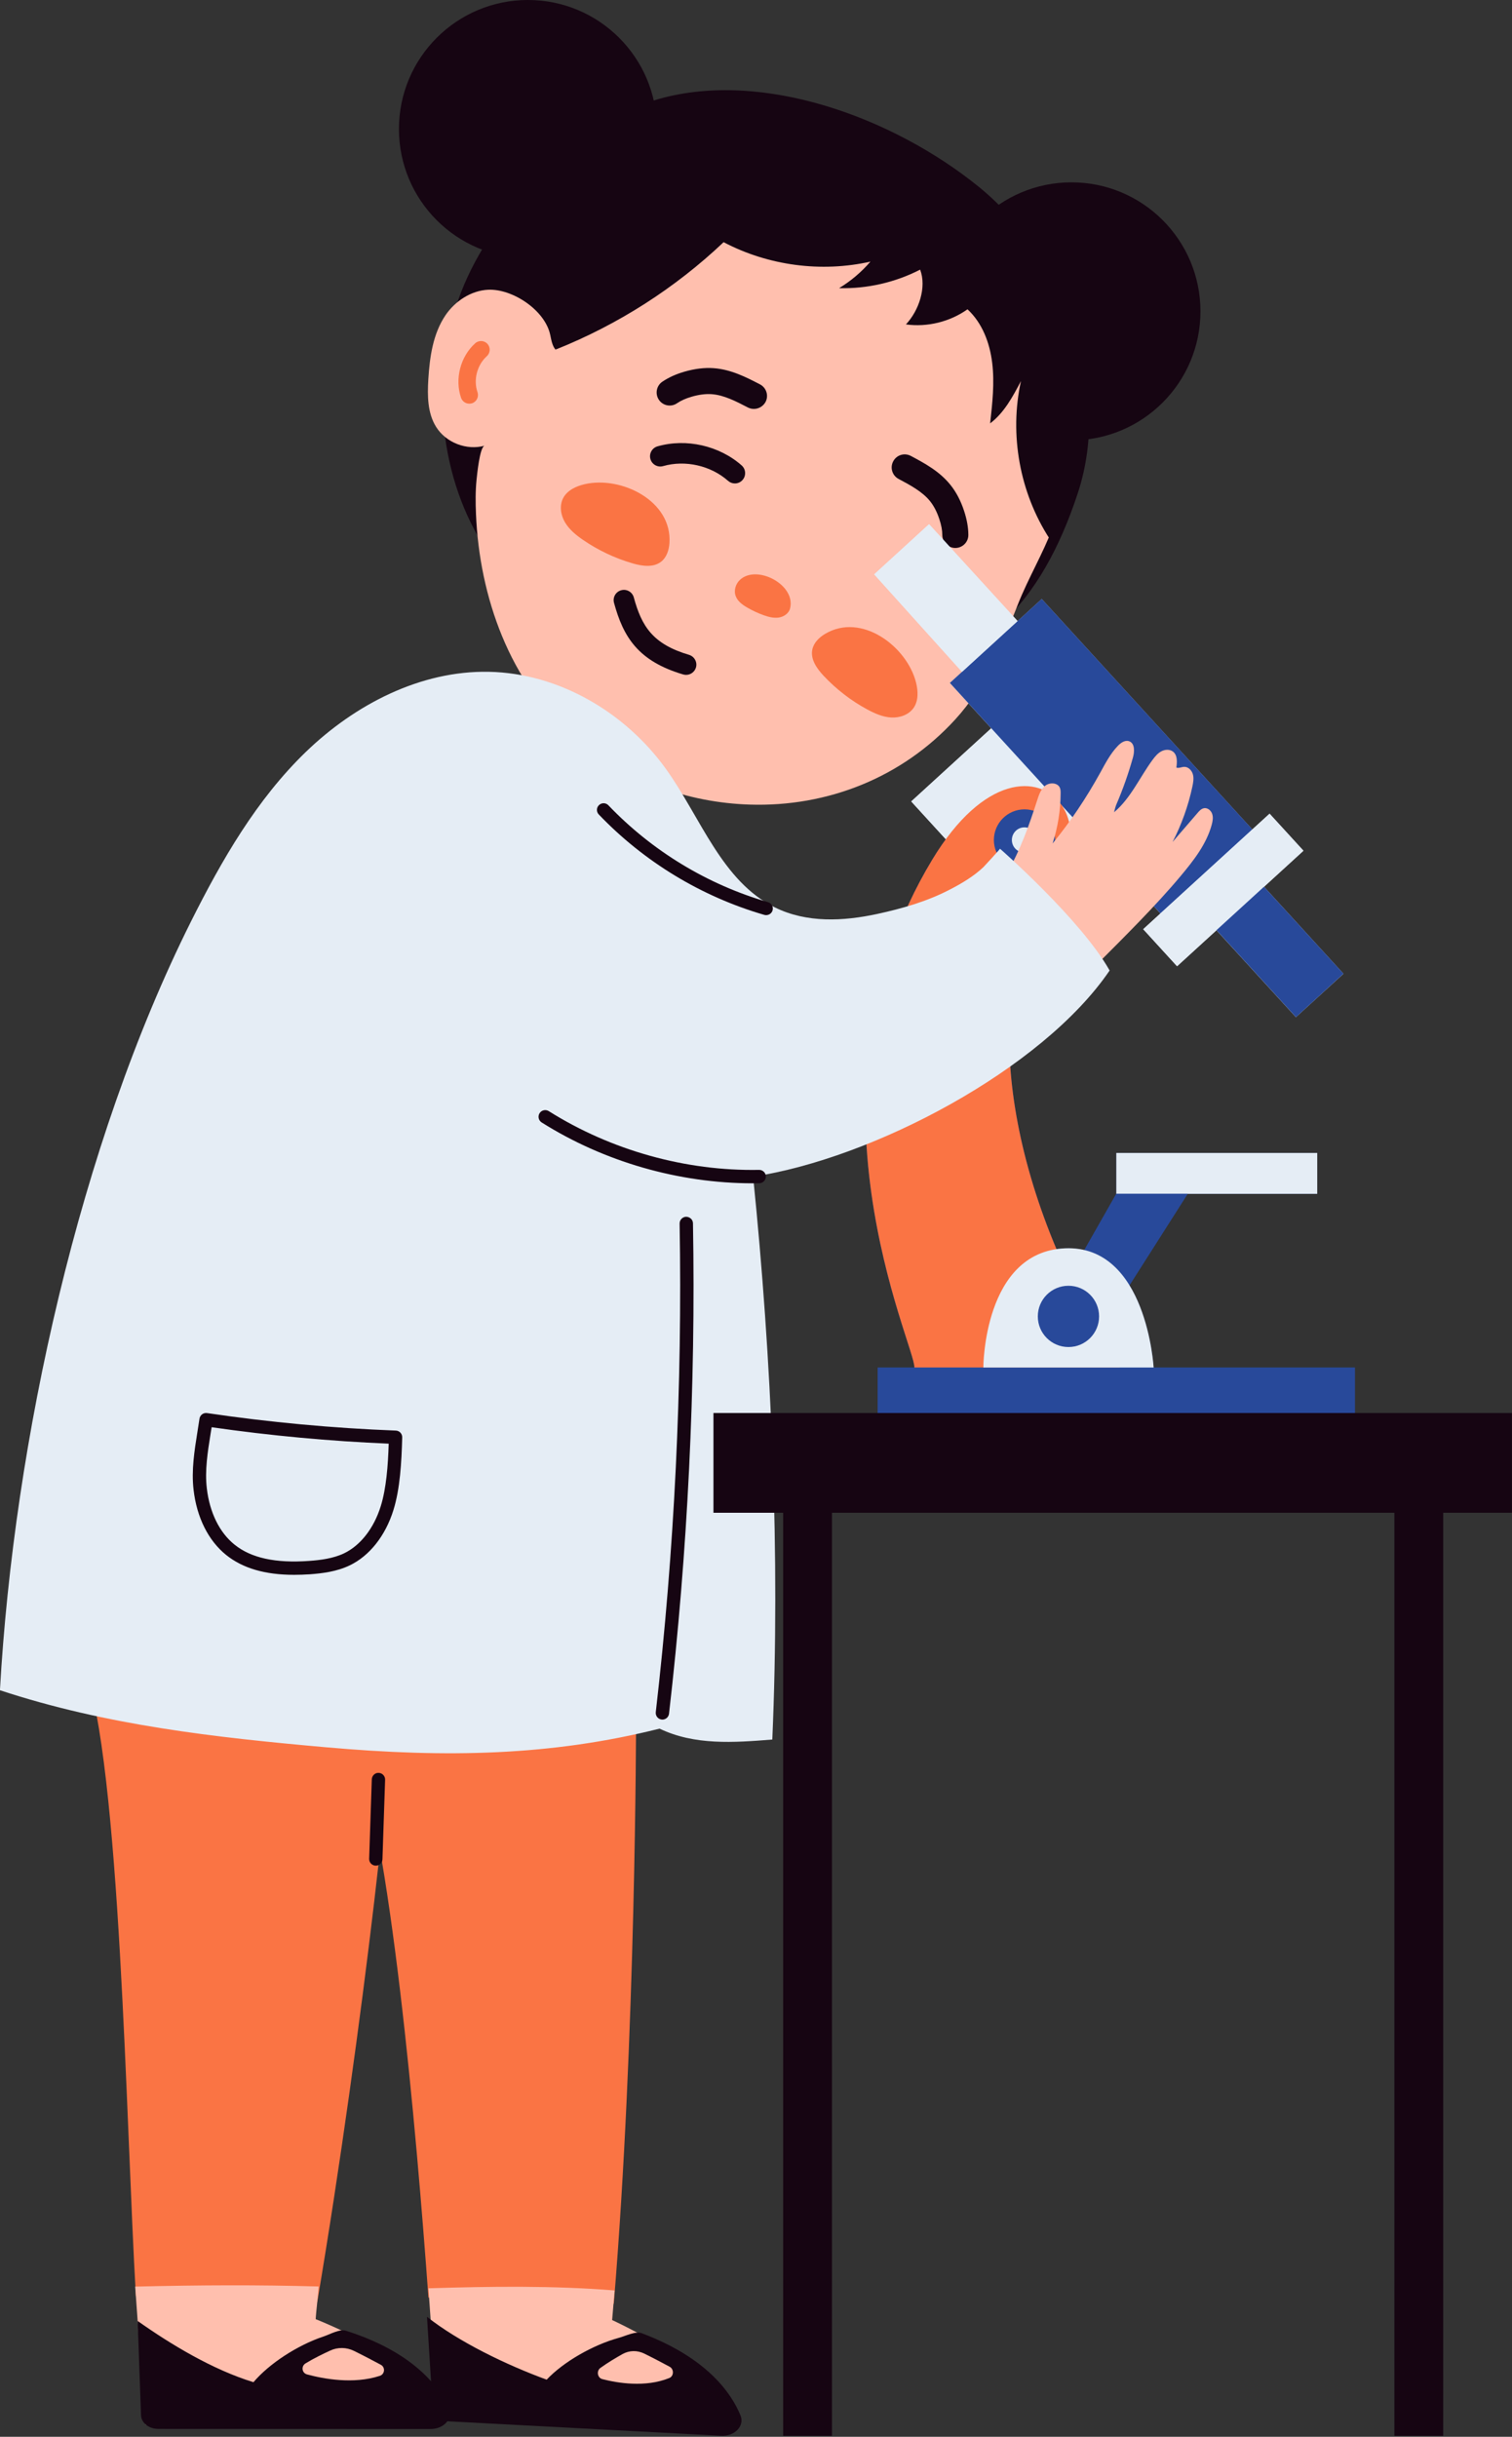 <?xml version="1.0" encoding="UTF-8"?><svg xmlns="http://www.w3.org/2000/svg" xmlns:xlink="http://www.w3.org/1999/xlink" height="404.8" preserveAspectRatio="xMidYMid meet" version="1.0" viewBox="-0.0 0.0 251.2 404.8" width="251.2" zoomAndPan="magnify"><rect x="-0.0" y="0.0" width="251.2" height="404.8" fill="#333333" stroke="none"/><g id="change1_5"><path d="M191.65,227.17c0,0-0.44-7.84-4.01-13.65l9.67-15.2h21.53v-6.79h-33.38v6.79l-5.32,9.35 c-0.98-0.23-2.04-0.34-3.2-0.3c-0.49,0.02-0.97,0.07-1.42,0.14c-9.64-22.88-9.78-43.53-3.71-52.61c6.43-9.62,7.52-17,4.51-21.23 c-3.63-5.1-12.88-5.02-21.44,9.14c-23.29,38.59-2.7,80.93-2.97,84.36h-6.08v7.92h79.27v-7.92H191.65z" fill="#28499A"/></g><g id="change2_14"><circle cx="178.01" cy="51.72" fill="#160512" r="21.43"/></g><g id="change2_12"><path d="M179.06,81.93c5.85-17.74-2.37-39.46-16.44-50.89c-14.18-11.5-35.82-19.46-53.13-14.61 C96.43,20.1,82.66,34.26,77.15,47.2c-5.57,13.06-4.8,29.7,2.35,42.04c2.64,4.55,6.16,8.55,10.08,12.06 c3.19,2.86,6.68,5.43,10.59,7.19c5.08,2.29,10.68,3.12,16.2,3.87c8.85,1.22,17.81,2.31,26.69,1.29 C162.96,111.34,173.09,100.05,179.06,81.93z" fill="#160512"/></g><g id="change3_6"><path d="M177.17,80.04c-0.54,2.58-1.33,5.13-2.27,7.62c-1.65,4.34-4.05,8.36-5.75,12.64 c-2.81,7.06-5.24,13.52-10.48,19.25c-8.79,9.6-21.14,14.51-34.07,14.11c-10.34-0.32-20.64-3.96-29.27-11.2 c-10.67-8.98-15.68-23.4-16.25-37.04c-0.08-1.89-0.1-3.8,0.09-5.69c0.08-0.76,0.52-5.47,1.34-5.69c-2.98,0.83-6.42-0.5-8.06-3.13 c-1.44-2.31-1.45-5.19-1.29-7.9c0.23-3.71,0.77-7.56,2.85-10.64c1.57-2.32,4.25-4.12,7.11-4.24c4.06-0.17,9.45,3.41,10.3,7.53 c0.17,0.81,0.35,1.9,0.93,2.47c2.63-7.93,13.19-21.91,22.69-21.44c2.99,0.15,6.25-0.82,9.31-0.81c10.17,0.03,20.18,3.28,29.26,7.66 c7.98,3.85,17.68,8.17,21.72,16.6C178.39,66.54,178.58,73.38,177.17,80.04z" fill="#FFBFAE"/></g><g id="change2_2"><path d="M125.25,67.93c-0.34,0-0.68-0.08-1-0.24c-1.96-1.02-3.99-2.07-6.02-2.21c-0.99-0.07-2.11,0.07-3.31,0.42 c-1,0.29-1.8,0.65-2.44,1.09c-0.99,0.68-2.34,0.42-3.01-0.57c-0.67-0.99-0.42-2.34,0.57-3.01c1.03-0.7,2.23-1.25,3.68-1.67 c1.7-0.49,3.33-0.69,4.84-0.58c2.92,0.21,5.46,1.53,7.7,2.69c1.06,0.55,1.48,1.86,0.93,2.92C126.79,67.5,126.03,67.93,125.25,67.93 z" fill="#160512"/></g><g id="change2_3"><path d="M158.72,91.03c-1.19,0-2.16-0.97-2.17-2.16c0-0.78-0.16-1.64-0.49-2.63c-0.39-1.19-0.91-2.19-1.53-2.97 c-1.27-1.59-3.29-2.67-5.24-3.71c-1.06-0.56-1.46-1.88-0.89-2.93c0.56-1.06,1.87-1.46,2.93-0.89c2.23,1.19,4.75,2.53,6.58,4.82 c0.95,1.18,1.71,2.63,2.26,4.31c0.47,1.43,0.7,2.73,0.71,3.98C160.89,90.05,159.92,91.02,158.72,91.03 C158.72,91.03,158.72,91.03,158.72,91.03z" fill="#160512"/></g><g id="change4_7"><path d="M97.15,80.43c-1.42,0.33-2.88,1-3.57,2.28c-0.67,1.25-0.44,2.83,0.28,4.05s1.85,2.14,3.02,2.94 c2.51,1.72,5.3,3.04,8.23,3.89c1.58,0.46,3.45,0.73,4.74-0.29c0.9-0.71,1.29-1.91,1.37-3.06C111.71,83.18,103.19,79.04,97.15,80.43 z" fill="#FA7444"/></g><g id="change4_6"><path d="M152.19,113.39c0.35,1.41,0.42,3.02-0.41,4.21c-0.81,1.16-2.32,1.67-3.73,1.59 c-1.41-0.08-2.74-0.68-3.99-1.35c-2.68-1.45-5.12-3.34-7.21-5.56c-1.13-1.2-2.22-2.74-1.9-4.35c0.22-1.13,1.11-2.02,2.1-2.61 C143.11,101.67,150.68,107.38,152.19,113.39z" fill="#FA7444"/></g><g id="change4_2"><path d="M122.97,96.29c-0.74,0.67-1.09,1.77-0.75,2.71c0.31,0.87,1.11,1.46,1.91,1.92c0.87,0.51,1.8,0.94,2.75,1.28 c0.8,0.29,1.66,0.51,2.5,0.39c0.84-0.13,1.67-0.68,1.88-1.51C132.27,97.17,125.79,93.74,122.97,96.29z" fill="#FA7444"/></g><g id="change4_5"><path d="M77.97,67.06c-0.6,0-1.16-0.38-1.37-0.97c-1.08-3.13-0.11-6.86,2.35-9.07c0.59-0.53,1.51-0.48,2.04,0.11 c0.53,0.59,0.48,1.51-0.11,2.04c-1.62,1.46-2.26,3.92-1.55,5.98c0.26,0.75-0.14,1.58-0.9,1.84C78.28,67.04,78.12,67.06,77.97,67.06 z" fill="#FA7444"/></g><g id="change2_15"><path d="M122.09,80.31c-0.4,0-0.8-0.14-1.13-0.43c-2.87-2.54-7.11-3.5-10.79-2.45c-0.9,0.26-1.85-0.26-2.11-1.17 c-0.26-0.9,0.27-1.85,1.17-2.11c4.78-1.37,10.27-0.12,13.99,3.17c0.7,0.62,0.77,1.7,0.15,2.41 C123.03,80.12,122.56,80.31,122.09,80.31z" fill="#160512"/></g><g id="change2_6"><path d="M113.99,112.11c-0.16,0-0.32-0.02-0.49-0.07c-7.47-2.21-9.94-6.2-11.49-11.9c-0.25-0.91,0.29-1.84,1.2-2.09 c0.91-0.25,1.84,0.29,2.09,1.2c1.31,4.81,3.16,7.75,9.17,9.53c0.9,0.27,1.42,1.22,1.15,2.12 C115.4,111.63,114.72,112.11,113.99,112.11z" fill="#160512"/></g><g id="change2_9"><path d="M92.44,58.02c10.27-4.11,19.75-10.18,27.78-17.79c7.41,3.9,16.22,5.07,24.39,3.23 c-1.49,1.73-3.25,3.23-5.21,4.41c4.65,0.12,9.34-0.95,13.47-3.08c1.11,2.93-0.21,6.82-2.36,9.1c3.56,0.49,7.3-0.43,10.23-2.51 c2.46,2.29,3.69,5.55,4.1,8.89c0.41,3.34,0.03,6.72-0.34,10.06c2.33-1.76,3.76-4.44,5.12-7.03c-1.96,8.9-0.21,18.55,4.75,26.19 c5.25-9.88,6.52-22.55,1.59-32.79c-3.97-8.25-12.14-13.57-20.18-17.96c-6.17-3.37-12.54-6.46-19.29-8.39 c-10.16-2.9-21.56-2.96-30.85,2.08S90.32,47.67,92.44,58.02z" fill="#160512"/></g><g id="change5_8"><path d="M223.2 161.76L215.3 168.97 202.1 154.53 195.55 160.51 189.93 154.36 192.79 151.74 186.37 144.71 173.07 156.86 151.39 133.13 164.68 120.98 157.81 113.46 159.83 111.61 145.24 95.41 154.35 87.08 169.06 103.18 173.07 99.51 208.05 137.79 210.92 135.17 216.55 141.32 210 147.31z" fill="#E5EDF5"/></g><g id="change2_1"><circle cx="87.71" cy="21.43" fill="#160512" r="21.43"/></g><g id="change5_2"><path d="M185.46 191.53H218.84V198.32H185.46z" fill="#E5EDF5"/></g><g id="change1_6"><path d="M197.31 198.32L182.91 220.95 174.68 217.27 185.46 198.32z" fill="#28499A"/></g><g><g id="change5_4"><path d="M159.87 122.85H177.88V155H159.87z" fill="#E5EDF5" transform="rotate(-42.422 168.887 138.917)"/></g><g><g id="change1_1"><path d="M172.59 99.69H193.27V151.55H172.59z" fill="#28499A" transform="rotate(137.578 182.932 125.617)"/></g><g id="change5_3"><path d="M145.24 95.41L154.35 87.08 169.06 103.17 159.83 111.61z" fill="#E5EDF5"/></g><g id="change5_5"><path d="M189.02 143.67H217.46V152.01H189.02z" fill="#E5EDF5" transform="rotate(-42.422 203.245 147.836)"/></g><g id="change1_2"><path d="M207.3 148.35H217.99V167.92H207.3z" fill="#28499A" transform="rotate(137.578 212.649 158.136)"/></g></g></g><g id="change4_3"><path d="M151.91,227.17c0.27-3.43-20.32-45.77,2.97-84.36c8.55-14.16,17.8-14.24,21.44-9.14 c3.01,4.23,1.92,11.61-4.51,21.23c-7.78,11.64-5.36,42.27,14.19,72.27H151.91z" fill="#FA7444"/></g><g id="change1_7"><path d="M145.83 227.17H225.1V235.09H145.83z" fill="#28499A" transform="rotate(-180 185.463 231.133)"/></g><g id="change5_7"><path d="M163.37,227.17c0,0,0-19.23,13.58-19.8c13.58-0.57,14.71,19.8,14.71,19.8H163.37z" fill="#E5EDF5"/></g><g id="change1_4"><circle cx="177.51" cy="218.68" fill="#28499A" r="5.09"/></g><g id="change1_3"><path d="M165.12,139.54c0,2.81,2.28,5.09,5.09,5.09c2.81,0,5.09-2.28,5.09-5.09c0-2.81-2.28-5.09-5.09-5.09 C167.4,134.45,165.12,136.73,165.12,139.54z" fill="#28499A"/></g><g id="change5_1"><path d="M168.11,139.54c0,1.16,0.94,2.1,2.1,2.1c1.16,0,2.1-0.94,2.1-2.1c0-1.16-0.94-2.1-2.1-2.1 C169.05,137.43,168.11,138.38,168.11,139.54z" fill="#E5EDF5"/></g><g id="change4_1"><path d="M101.97,382.69c3.7-44.45,3.7-96.86,3.7-96.86l-47.16,2.65c6.35,16.21,10.63,65.1,12.67,93.19 C82.09,381.5,91.79,381.87,101.97,382.69z" fill="#FA7444"/></g><g id="change3_1"><path d="M122.23,400.9c-2.96-7.47-20.53-15.49-20.53-15.49c0.09-1.04,0.33-3.87,0.41-4.92 c-10.18-0.82-20.58-0.68-30.93-0.36c0.92,12.64,1.39,21.3,1.39,21.3l46.45,2.65C121.17,404.2,122.89,402.55,122.23,400.9z" fill="#FFBFAE"/></g><g id="change2_7"><path d="M106.61,387.59c-1.02-0.38-2.7,0.47-3.76,0.76c-4.34,1.18-9.26,4.02-12.03,6.96 c-6.71-2.45-14.62-6.29-19.88-10.44l0.94,14.99c0,1.26,1.21,2.3,2.76,2.38l45.17,2.39c2.26,0.12,3.92-1.63,3.22-3.37 C121.5,397.53,117.44,391.66,106.61,387.59z" fill="#160512"/></g><g id="change4_4"><path d="M52.71,382.41c7.59-44.98,13.64-99.36,11.99-99.07l-50.77-6.77c6.12,16.3,6.99,76.73,8.65,104.84 C32.8,380.88,42.54,381.46,52.71,382.41z" fill="#FA7444"/></g><g id="change3_3"><path d="M73.77,399.64c-3.35-7.3-21.32-14.38-21.32-14.38c0.04-1.05,0.45-4.37,0.48-5.43 c-10.21-0.28-19.54-0.24-30.47,0.02c0.93,13.43,1.74,22.93,1.74,22.93l46.53,0.21C72.88,403,74.51,401.26,73.77,399.64z" fill="#FFBFAE"/></g><g id="change2_10"><path d="M57.47,387.18c-1.04-0.33-2.67,0.61-3.72,0.96c-4.27,1.41-9.03,4.5-11.64,7.59 c-6.83-2.09-13.76-6.3-19.24-10.17l0.56,15.7c0.07,1.25,1.33,2.23,2.88,2.23l45.23,0.02c2.26,0,3.83-1.84,3.03-3.53 C72.86,396.32,68.49,390.67,57.47,387.18z" fill="#160512"/></g><g id="change3_2"><path d="M182.22,160.22c4.51-4.51,9.87-9.83,13.96-14.73c2.14-2.56,4.26-5.27,5.13-8.48 c0.16-0.58,0.27-1.2,0.09-1.77s-0.73-1.06-1.32-0.99c-0.48,0.06-0.84,0.46-1.15,0.83c-1.47,1.74-2.65,3.05-4.12,4.79 c1.5-2.91,2.61-6.01,3.29-9.21c0.14-0.67,0.27-1.38,0.08-2.04c-0.19-0.66-0.77-1.26-1.46-1.23c-0.43,0.02-0.88,0.27-1.28,0.12 c0.13-0.94,0.19-2.07-0.56-2.65c-0.54-0.42-1.34-0.37-1.94-0.05s-1.05,0.87-1.46,1.42c-2.14,2.91-3.62,6.38-6.39,8.7 c0.05-0.25,0.25-0.98,0.35-1.22c1.1-2.55,2.03-5.18,2.78-7.86c0.28-0.99,0.34-2.38-0.64-2.72c-0.67-0.23-1.37,0.26-1.86,0.77 c-1.25,1.3-2.08,2.92-2.95,4.5c-2.29,4.14-4.89,8.05-7.89,11.71c0.87-2.69,1.32-5.51,1.33-8.33c0-0.32,0-0.64-0.13-0.93 c-0.39-0.86-1.7-0.91-2.44-0.32c-0.74,0.59-1.05,1.55-1.34,2.45c-1.26,3.91-2.81,8.38-5.08,12.16 C170.37,151.39,176.05,156.88,182.22,160.22z" fill="#FFBFAE"/></g><g id="change5_6"><path d="M184.35,161.22c-11.24,16.51-39.48,31.28-59.23,34.24c3.09,30.34,4.51,63.04,3.19,93.51 c-6.42,0.52-12.92,0.98-18.73-1.81c-18,4.52-35.42,4.87-55.38,3.1c-18.49-1.64-36.58-3.66-54.21-9.48 c2.33-41.37,13.22-90.7,31.77-127.76c5.09-10.16,10.86-20.19,19.03-28.09s19.06-13.55,30.42-13.33 c11.63,0.22,22.72,6.75,29.48,16.21c5.75,8.04,9.22,18.6,18.09,22.95c5.28,2.59,11.33,2.28,16.94,1.07 c4.11-0.89,8.19-2.05,11.94-3.98c2.01-1.03,4.07-2.24,5.72-3.8c0.22-0.21,2.79-3.03,2.76-3.06 C166.16,141,179.6,152.78,184.35,161.22z" fill="#E5EDF5"/></g><g id="change2_5"><path d="M110.05,285.66c-0.04,0-0.09,0-0.13-0.01c-0.61-0.07-1.04-0.62-0.97-1.23c3.1-26.84,4.43-54.15,3.96-81.16 c-0.01-0.61,0.48-1.12,1.09-1.13c0.63,0.02,1.12,0.48,1.13,1.09c0.47,27.11-0.87,54.52-3.98,81.46 C111.08,285.25,110.6,285.66,110.05,285.66z" fill="#160512"/></g><g id="change2_13"><path d="M127.29,152.02c-0.1,0-0.21-0.01-0.31-0.04c-10.46-3.04-19.97-8.81-27.5-16.68 c-0.42-0.44-0.41-1.14,0.04-1.56c0.44-0.42,1.14-0.41,1.56,0.04c7.26,7.59,16.43,13.16,26.52,16.09c0.59,0.17,0.92,0.78,0.75,1.37 C128.21,151.71,127.77,152.02,127.29,152.02z" fill="#160512"/></g><g id="change2_11"><path d="M125.06,196.57c-12.28,0-24.69-3.57-35.07-10.11c-0.52-0.33-0.67-1.01-0.35-1.53 c0.33-0.52,1.01-0.67,1.53-0.35c10.33,6.5,22.74,9.99,34.94,9.76c0.61-0.01,1.12,0.48,1.13,1.09c0.01,0.61-0.48,1.12-1.09,1.13 C125.79,196.56,125.42,196.57,125.06,196.57z" fill="#160512"/></g><g id="change2_16"><path d="M62.44,309.92c-0.01,0-0.02,0-0.04,0c-0.61-0.02-1.09-0.53-1.07-1.14l0.44-13.2 c0.02-0.61,0.55-1.11,1.14-1.07c0.61,0.02,1.09,0.53,1.07,1.14l-0.44,13.2C63.53,309.45,63.04,309.92,62.44,309.92z" fill="#160512"/></g><g id="change2_8"><path d="M48.87,261.61c-4.84,0-8.55-1.09-11.3-3.3c-2.95-2.38-4.88-6.22-5.41-10.82c-0.38-3.24,0.14-6.49,0.64-9.63 c0.12-0.73,0.23-1.46,0.34-2.18c0.04-0.29,0.2-0.55,0.43-0.73c0.24-0.18,0.53-0.25,0.82-0.21c10.36,1.53,20.91,2.51,31.37,2.91 c0.61,0.02,1.08,0.53,1.06,1.14c-0.11,4.18-0.36,8.54-1.46,12.07c-1.32,4.25-3.96,7.6-7.26,9.18c-2.16,1.04-4.56,1.33-6.62,1.48 C50.59,261.58,49.71,261.61,48.87,261.61z M35.16,237.09c-0.06,0.37-0.12,0.74-0.18,1.12c-0.48,2.99-0.97,6.09-0.62,9.03 c0.47,4.02,2.1,7.34,4.6,9.35c2.76,2.23,6.81,3.11,12.38,2.71c1.85-0.13,3.99-0.39,5.82-1.26c2.74-1.32,4.96-4.17,6.1-7.84 c0.92-2.98,1.2-6.7,1.32-10.38C54.77,239.41,44.88,238.49,35.16,237.09z" fill="#160512"/></g><g id="change2_4"><path d="M130.11 247.5H138.22V404.64H130.11z" fill="#160512"/></g><g id="change2_17"><path d="M231.66 247.5H239.77V404.64H231.66z" fill="#160512"/></g><g id="change2_18"><path d="M118.53 234.73H251.19V251.3H118.53z" fill="#160512"/></g><g id="change3_4"><path d="M103.42,391.06c-1.07,0.6-2.46,1.42-3.67,2.3c-0.69,0.5-0.5,1.65,0.32,1.86c2.52,0.65,7.15,1.43,11.12-0.18 c0.78-0.31,0.81-1.48,0.06-1.88c-1.18-0.63-2.78-1.48-4.21-2.18C105.88,390.41,104.54,390.43,103.42,391.06z" fill="#FFBFAE"/></g><g id="change3_5"><path d="M54.87,390.47c-1.19,0.55-2.74,1.3-4.1,2.13c-0.77,0.47-0.63,1.61,0.25,1.84c2.7,0.73,7.68,1.67,12.07,0.24 c0.86-0.28,0.96-1.43,0.17-1.85c-1.25-0.67-2.94-1.56-4.45-2.3C57.58,389.92,56.13,389.89,54.87,390.47z" fill="#FFBFAE"/></g></svg>